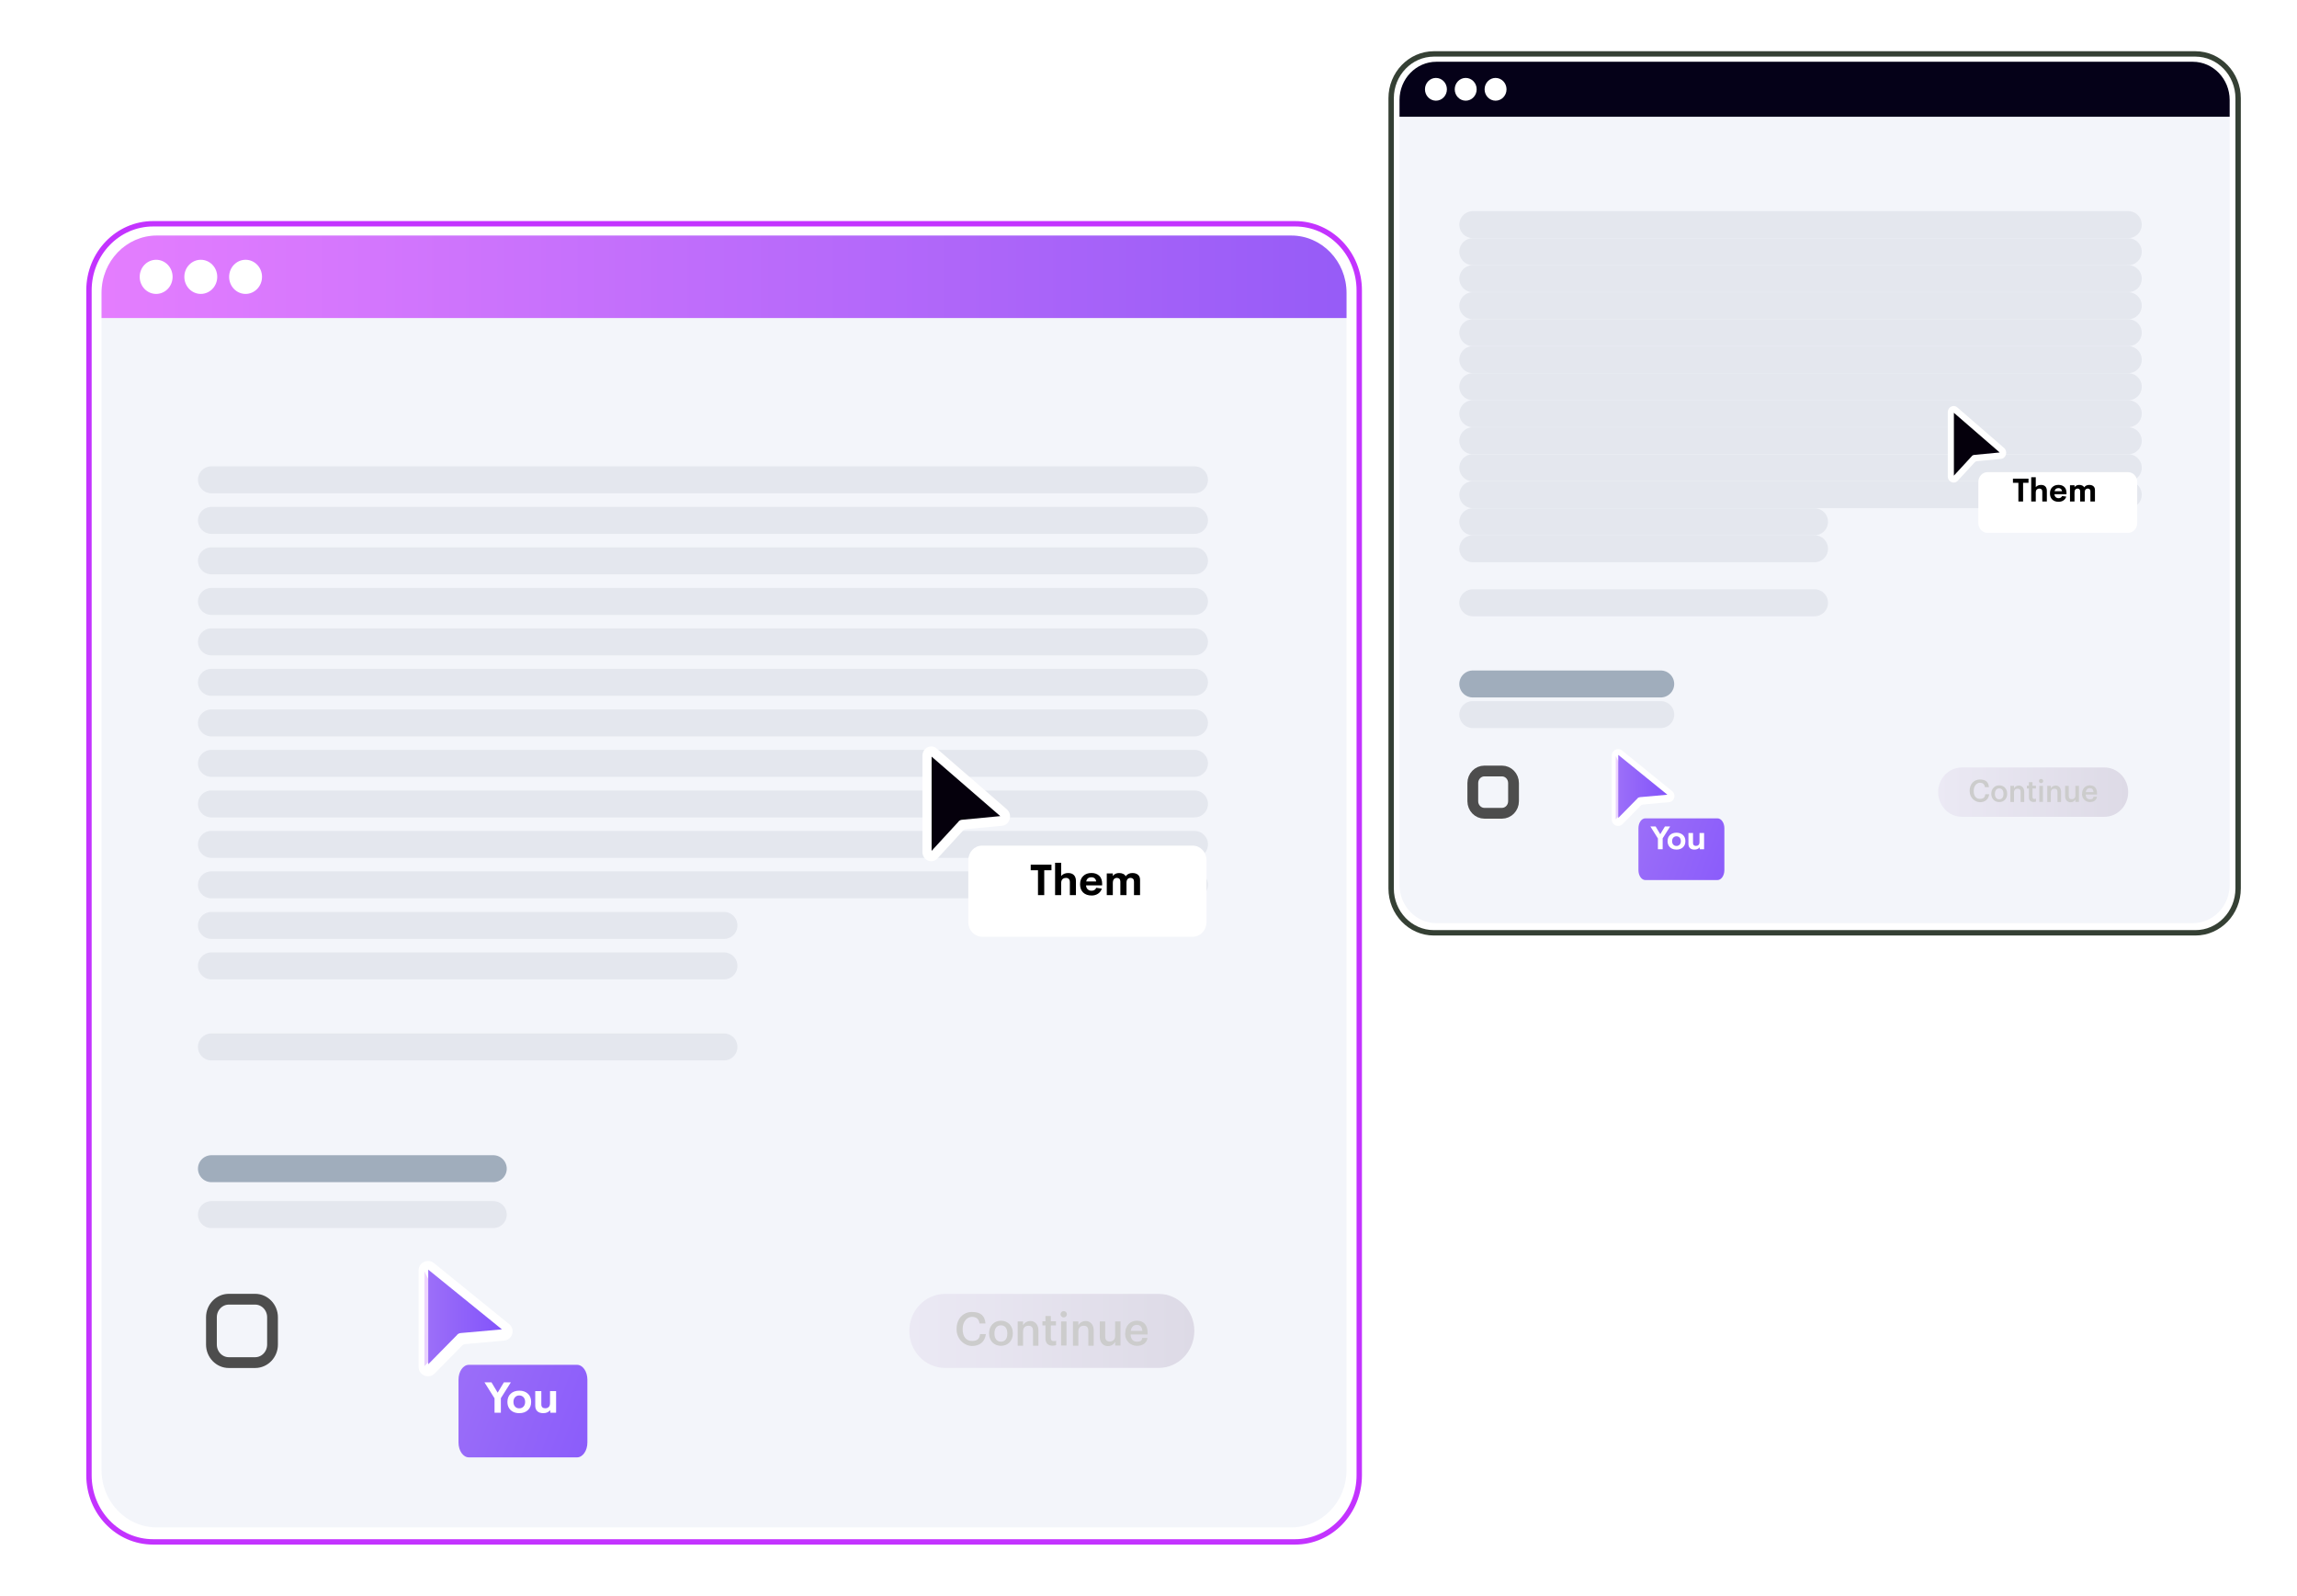 <svg width="852" height="592" viewBox="0 0 852 592" fill="none" xmlns="http://www.w3.org/2000/svg">
<path d="M478.943 87.363H58.173C46.846 87.363 37.665 96.89 37.665 108.643V545.249C37.665 557.001 46.846 566.529 58.173 566.529H478.943C490.269 566.529 499.451 557.001 499.451 545.249V108.643C499.451 96.89 490.269 87.363 478.943 87.363Z" fill="#F3F5FA"/>
<path d="M58.173 87.363H478.943C490.274 87.363 499.451 96.886 499.451 108.643V117.953H37.665V108.643C37.665 96.886 46.842 87.363 58.173 87.363Z" fill="url(#paint0_linear_330_98)"/>
<path d="M57.916 109.016C61.286 109.016 64.018 106.181 64.018 102.685C64.018 99.189 61.286 96.354 57.916 96.354C54.547 96.354 51.816 99.189 51.816 102.685C51.816 106.181 54.547 109.016 57.916 109.016Z" fill="white"/>
<path d="M74.477 109.016C77.846 109.016 80.578 106.181 80.578 102.685C80.578 99.189 77.846 96.354 74.477 96.354C71.107 96.354 68.376 99.189 68.376 102.685C68.376 106.181 71.107 109.016 74.477 109.016Z" fill="white"/>
<path d="M91.088 109.016C94.458 109.016 97.189 106.181 97.189 102.685C97.189 99.189 94.458 96.354 91.088 96.354C87.719 96.354 84.987 99.189 84.987 102.685C84.987 106.181 87.719 109.016 91.088 109.016Z" fill="white"/>
<g opacity="0.8" filter="url(#filter0_d_330_98)">
<path d="M504.168 547.217V107.685C504.168 94.052 493.518 83 480.379 83L56.789 83C43.651 83 33 94.052 33 107.685V547.217C33 560.85 43.651 571.901 56.789 571.901H480.379C493.518 571.901 504.168 560.85 504.168 547.217Z" stroke="#B400FF" stroke-width="2" stroke-miterlimit="10"/>
</g>
<path d="M429.775 479.92H350.513C343.207 479.92 337.285 486.065 337.285 493.646C337.285 501.226 343.207 507.371 350.513 507.371H429.775C437.081 507.371 443.003 501.226 443.003 493.646C443.003 486.065 437.081 479.92 429.775 479.92Z" fill="url(#paint1_linear_330_98)"/>
<path d="M354.82 493.007V492.848C354.82 489.177 357.229 486.624 360.51 486.624C363.792 486.624 365.278 488.007 365.535 490.879H363.33C363.074 489.283 362.202 488.432 360.51 488.432C358.818 488.432 357.075 490.081 357.075 492.848V493.007C357.075 495.774 358.357 497.37 360.51 497.37C362.664 497.37 363.279 496.519 363.535 494.816H365.688C365.329 497.742 363.33 499.232 360.561 499.232C357.793 499.232 354.82 496.785 354.82 493.061V493.007Z" fill="#CCCCCC"/>
<path d="M366.867 494.657V494.497C366.867 491.731 368.764 489.869 371.276 489.869C373.789 489.869 375.685 491.677 375.685 494.444V494.603C375.685 497.37 373.789 499.179 371.276 499.179C368.764 499.179 366.867 497.37 366.867 494.657ZM373.635 494.657V494.55C373.635 492.688 372.763 491.571 371.276 491.571C369.79 491.571 368.867 492.688 368.867 494.497V494.657C368.867 496.465 369.738 497.636 371.276 497.636C372.815 497.636 373.635 496.519 373.635 494.657Z" fill="#CCCCCC"/>
<path d="M377.48 490.134H379.48V491.571C379.89 490.719 380.864 489.975 382.249 489.975C383.633 489.975 385.171 491.039 385.171 493.486V499.125H383.171V493.699C383.171 492.369 382.659 491.73 381.48 491.73C380.3 491.73 379.48 492.422 379.48 493.858V499.125H377.48V490.187V490.134Z" fill="#CCCCCC"/>
<path d="M387.786 496.518V491.624H386.658V490.081H387.786V488.113H389.785V490.081H391.682V491.624H389.785V496.305C389.785 497.103 390.144 497.422 390.759 497.422C391.375 497.422 391.426 497.422 391.734 497.263V498.912C391.426 499.018 391.016 499.125 390.4 499.125C388.708 499.125 387.786 498.167 387.786 496.465V496.518Z" fill="#CCCCCC"/>
<path d="M393.374 487.474C393.374 486.782 393.887 486.304 394.554 486.304C395.22 486.304 395.733 486.836 395.733 487.474C395.733 488.112 395.22 488.644 394.554 488.644C393.887 488.644 393.374 488.112 393.374 487.474ZM393.579 490.134H395.579V499.072H393.579V490.134Z" fill="#CCCCCC"/>
<path d="M397.988 490.134H399.988V491.571C400.398 490.719 401.372 489.975 402.757 489.975C404.141 489.975 405.679 491.039 405.679 493.486V499.125H403.68V493.699C403.68 492.369 403.167 491.73 401.988 491.73C400.809 491.73 399.988 492.422 399.988 493.858V499.125H397.988V490.187V490.134Z" fill="#CCCCCC"/>
<path d="M407.934 495.827V490.134H409.934V495.614C409.934 496.944 410.498 497.582 411.626 497.582C412.754 497.582 413.625 496.891 413.625 495.454V490.134H415.625V499.072H413.625V497.689C413.215 498.54 412.292 499.285 410.908 499.285C409.524 499.285 407.934 498.274 407.934 495.88V495.827Z" fill="#CCCCCC"/>
<path d="M417.369 494.657V494.497C417.369 491.731 419.214 489.869 421.624 489.869C424.034 489.869 425.674 491.199 425.674 494.391V494.976H419.368C419.419 496.678 420.24 497.636 421.727 497.636C423.213 497.636 423.572 497.157 423.675 496.253H425.623C425.367 498.115 423.88 499.179 421.675 499.179C419.47 499.179 417.317 497.476 417.317 494.657H417.369ZM423.726 493.646C423.623 492.103 422.854 491.411 421.624 491.411C420.394 491.411 419.625 492.263 419.419 493.646H423.726Z" fill="#CCCCCC"/>
<path d="M94.626 481.889H84.884C81.317 481.889 78.424 484.89 78.424 488.592V498.7C78.424 502.402 81.317 505.403 84.884 505.403H94.626C98.193 505.403 101.085 502.402 101.085 498.7V488.592C101.085 484.89 98.193 481.889 94.626 481.889Z" stroke="#4D4D4D" stroke-width="4" stroke-miterlimit="10"/>
<path d="M78.424 450.501H182.963" stroke="#E4E7EE" stroke-width="10" stroke-miterlimit="10" stroke-linecap="round"/>
<path d="M78.424 433.478H182.963" stroke="#A0ADBC" stroke-width="10" stroke-miterlimit="10" stroke-linecap="round"/>
<path d="M78.424 177.961H443.054" stroke="#E4E7EE" stroke-width="10" stroke-miterlimit="10" stroke-linecap="round"/>
<path d="M78.424 193.017H443.055" stroke="#E4E7EE" stroke-width="10" stroke-miterlimit="10" stroke-linecap="round"/>
<path d="M78.424 208.019H443.055" stroke="#E4E7EE" stroke-width="10" stroke-miterlimit="10" stroke-linecap="round"/>
<path d="M78.424 223.075H443.055" stroke="#E4E7EE" stroke-width="10" stroke-miterlimit="10" stroke-linecap="round"/>
<path d="M78.424 238.076H443.055" stroke="#E4E7EE" stroke-width="10" stroke-miterlimit="10" stroke-linecap="round"/>
<path d="M78.424 253.078H443.055" stroke="#E4E7EE" stroke-width="10" stroke-miterlimit="10" stroke-linecap="round"/>
<path d="M78.424 268.134H443.055" stroke="#E4E7EE" stroke-width="10" stroke-miterlimit="10" stroke-linecap="round"/>
<path d="M78.424 283.136H443.055" stroke="#E4E7EE" stroke-width="10" stroke-miterlimit="10" stroke-linecap="round"/>
<path d="M78.424 298.192H443.055" stroke="#E4E7EE" stroke-width="10" stroke-miterlimit="10" stroke-linecap="round"/>
<path d="M78.424 313.194H443.055" stroke="#E4E7EE" stroke-width="10" stroke-miterlimit="10" stroke-linecap="round"/>
<path d="M78.424 328.196H443.055" stroke="#E4E7EE" stroke-width="10" stroke-miterlimit="10" stroke-linecap="round"/>
<path d="M78.424 343.252H268.532" stroke="#E4E7EE" stroke-width="10" stroke-miterlimit="10" stroke-linecap="round"/>
<path d="M78.424 358.253H268.532" stroke="#E4E7EE" stroke-width="10" stroke-miterlimit="10" stroke-linecap="round"/>
<path d="M78.424 388.312H268.532" stroke="#E4E7EE" stroke-width="10" stroke-miterlimit="10" stroke-linecap="round"/>
<g filter="url(#filter1_d_330_98)">
<path d="M159.974 464.504L187.846 487.118C190.264 489.071 189.078 492.976 185.976 493.249L171.698 494.52C171.15 494.565 170.648 494.793 170.283 495.201L160.247 505.418C158.058 507.643 154.271 506.1 154.271 503.012V467.184C154.271 464.277 157.693 462.643 159.974 464.504Z" fill="white"/>
<path d="M213.032 502.227H172.905C170.784 502.227 169.065 504.696 169.065 507.741V531.036C169.065 534.081 170.784 536.55 172.905 536.55H213.032C215.152 536.55 216.872 534.081 216.872 531.036V507.741C216.872 504.696 215.152 502.227 213.032 502.227Z" fill="url(#paint2_linear_330_98)"/>
<path opacity="0.3" d="M167.103 491.845L156.428 502.698V467.596L168.517 491.118C167.97 491.164 167.468 491.391 167.103 491.799V491.845Z" fill="url(#paint3_linear_330_98)"/>
<path d="M168.517 491.163L157.842 502.016V466.915L185.167 489.074L169.931 490.437C169.384 490.482 168.882 490.709 168.517 491.118V491.163Z" fill="url(#paint4_linear_330_98)"/>
</g>
<g filter="url(#filter2_d_330_98)">
<path d="M441.412 309.649H363.259C360.441 309.649 358.156 312.079 358.156 315.077V338.008C358.156 341.005 360.441 343.435 363.259 343.435H441.412C444.23 343.435 446.515 341.005 446.515 338.008V315.077C446.515 312.079 444.23 309.649 441.412 309.649Z" fill="white"/>
<path opacity="0.2" d="M354.499 300.785L344.55 311.594V276.633L355.818 300.061C355.307 300.106 354.84 300.332 354.499 300.739V300.785Z" fill="url(#paint5_linear_330_98)"/>
<path d="M346.463 273.648L372.444 296.172C374.697 298.116 373.592 302.006 370.7 302.277L357.391 303.544C356.881 303.589 356.413 303.815 356.073 304.222L346.718 314.399C344.677 316.615 341.148 315.077 341.148 312.002V276.316C341.148 273.422 344.337 271.794 346.463 273.648Z" fill="white"/>
<path d="M354.499 300.785L344.55 311.594V276.633L370.02 298.704L355.818 300.061C355.307 300.106 354.84 300.332 354.499 300.739V300.785Z" fill="#05000C"/>
</g>
<path d="M189.492 512.711L185.781 518.594V524H183.43V518.648L179.695 512.711H182.289L184.594 516.555L186.906 512.711H189.492ZM192.609 524.156C191.755 524.156 190.997 523.992 190.336 523.664C189.674 523.336 189.154 522.854 188.773 522.219C188.398 521.583 188.211 520.836 188.211 519.977C188.211 518.69 188.617 517.674 189.43 516.93C190.242 516.185 191.302 515.812 192.609 515.812C193.922 515.812 194.984 516.185 195.797 516.93C196.609 517.674 197.016 518.69 197.016 519.977C197.016 521.268 196.609 522.289 195.797 523.039C194.984 523.784 193.922 524.156 192.609 524.156ZM192.586 522.367C193.242 522.367 193.771 522.148 194.172 521.711C194.578 521.273 194.781 520.695 194.781 519.977C194.781 519.258 194.578 518.68 194.172 518.242C193.771 517.805 193.242 517.586 192.586 517.586C191.956 517.586 191.44 517.807 191.039 518.25C190.643 518.688 190.445 519.263 190.445 519.977C190.445 520.69 190.643 521.268 191.039 521.711C191.44 522.148 191.956 522.367 192.586 522.367ZM204.016 515.969H206.266V524H204.133L204.078 523.031C203.484 523.781 202.633 524.156 201.523 524.156C200.56 524.156 199.82 523.917 199.305 523.438C198.789 522.953 198.531 522.266 198.531 521.375V515.969H200.789V520.891C200.789 521.391 200.922 521.758 201.188 521.992C201.458 522.227 201.807 522.344 202.234 522.344C202.755 522.344 203.18 522.193 203.508 521.891C203.841 521.583 204.01 521.086 204.016 520.398V515.969Z" fill="white"/>
<path d="M390.008 320.711V322.773H387.328V332H385.008V322.773H382.312V320.711H390.008ZM396.211 323.812C397.122 323.812 397.828 324.068 398.328 324.578C398.833 325.083 399.086 325.831 399.086 326.82V332H396.828V327.188C396.828 326.635 396.695 326.237 396.43 325.992C396.164 325.742 395.81 325.617 395.367 325.617C395.143 325.617 394.932 325.648 394.734 325.711C394.542 325.773 394.357 325.875 394.18 326.016C394.003 326.151 393.862 326.352 393.758 326.617C393.659 326.883 393.607 327.201 393.602 327.57V332H391.352V320H393.602V324.93C394.211 324.185 395.081 323.812 396.211 323.812ZM408.812 327.867L408.789 328.406H402.836C402.883 329.047 403.096 329.536 403.477 329.875C403.857 330.214 404.328 330.383 404.891 330.383C405.297 330.383 405.648 330.292 405.945 330.109C406.247 329.922 406.474 329.651 406.625 329.297L408.688 329.602C408.422 330.409 407.953 331.036 407.281 331.484C406.609 331.932 405.818 332.156 404.906 332.156C403.594 332.156 402.549 331.789 401.773 331.055C401.003 330.315 400.617 329.292 400.617 327.984C400.617 326.688 401.005 325.667 401.781 324.922C402.557 324.172 403.576 323.797 404.836 323.797C406.034 323.797 406.995 324.138 407.719 324.82C408.443 325.503 408.807 326.518 408.812 327.867ZM404.852 325.391C403.758 325.391 403.107 325.906 402.898 326.938H406.586C406.529 326.438 406.344 326.055 406.031 325.789C405.719 325.523 405.326 325.391 404.852 325.391ZM420.039 323.812C420.914 323.812 421.604 324.031 422.109 324.469C422.615 324.901 422.867 325.523 422.867 326.336V332H420.617V326.977C420.617 326.529 420.497 326.19 420.258 325.961C420.018 325.732 419.716 325.617 419.352 325.617C418.904 325.617 418.539 325.763 418.258 326.055C417.977 326.346 417.836 326.818 417.836 327.469V332H415.562V327C415.562 326.542 415.443 326.198 415.203 325.969C414.964 325.734 414.654 325.617 414.273 325.617C413.831 325.617 413.469 325.771 413.188 326.078C412.906 326.385 412.766 326.888 412.766 327.586V332H410.523V323.969H412.766V324.914C413.312 324.18 414.089 323.812 415.094 323.812C415.677 323.812 416.18 323.917 416.602 324.125C417.029 324.328 417.346 324.625 417.555 325.016C418.117 324.214 418.945 323.812 420.039 323.812Z" fill="black"/>
<path d="M813.345 22.909H532.785C525.233 22.909 519.11 29.262 519.11 37.098V328.217C519.11 336.054 525.233 342.406 532.785 342.406H813.345C820.897 342.406 827.019 336.054 827.019 328.217V37.098C827.019 29.262 820.897 22.909 813.345 22.909Z" fill="#F3F5FA"/>
<path d="M532.785 22.909H813.345C820.9 22.909 827.019 29.259 827.019 37.098V43.306H519.11V37.098C519.11 29.259 525.23 22.909 532.785 22.909Z" fill="url(#paint6_linear_330_98)"/>
<path d="M532.614 37.346C534.861 37.346 536.682 35.456 536.682 33.125C536.682 30.794 534.861 28.904 532.614 28.904C530.367 28.904 528.546 30.794 528.546 33.125C528.546 35.456 530.367 37.346 532.614 37.346Z" fill="white"/>
<path d="M543.656 37.346C545.903 37.346 547.724 35.456 547.724 33.125C547.724 30.794 545.903 28.904 543.656 28.904C541.409 28.904 539.588 30.794 539.588 33.125C539.588 35.456 541.409 37.346 543.656 37.346Z" fill="white"/>
<path d="M554.732 37.346C556.979 37.346 558.8 35.456 558.8 33.125C558.8 30.794 556.979 28.904 554.732 28.904C552.485 28.904 550.664 30.794 550.664 33.125C550.664 35.456 552.485 37.346 554.732 37.346Z" fill="white"/>
<g opacity="0.8" filter="url(#filter3_d_330_98)">
<path d="M830.165 329.53V36.459C830.165 27.369 823.063 20 814.303 20L531.862 20C523.102 20 516 27.369 516 36.459V329.53C516 338.62 523.102 345.989 531.862 345.989H814.303C823.063 345.989 830.165 338.62 830.165 329.53Z" stroke="#031001" stroke-width="2" stroke-miterlimit="10"/>
</g>
<path d="M780.562 284.658H727.711C722.84 284.658 718.891 288.755 718.891 293.81C718.891 298.864 722.84 302.962 727.711 302.962H780.562C785.433 302.962 789.382 298.864 789.382 293.81C789.382 288.755 785.433 284.658 780.562 284.658Z" fill="url(#paint7_linear_330_98)"/>
<path d="M730.582 293.384V293.278C730.582 290.83 732.189 289.127 734.377 289.127C736.565 289.127 737.556 290.05 737.727 291.965H736.257C736.086 290.901 735.505 290.334 734.377 290.334C733.249 290.334 732.086 291.433 732.086 293.278V293.384C732.086 295.229 732.941 296.293 734.377 296.293C735.813 296.293 736.223 295.725 736.394 294.59H737.829C737.59 296.541 736.257 297.534 734.411 297.534C732.565 297.534 730.582 295.903 730.582 293.42V293.384Z" fill="#CCCCCC"/>
<path d="M738.615 294.484V294.377C738.615 292.533 739.88 291.291 741.555 291.291C743.23 291.291 744.495 292.497 744.495 294.342V294.448C744.495 296.293 743.23 297.499 741.555 297.499C739.88 297.499 738.615 296.293 738.615 294.484ZM743.128 294.484V294.413C743.128 293.171 742.547 292.426 741.555 292.426C740.564 292.426 739.949 293.171 739.949 294.377V294.484C739.949 295.69 740.53 296.47 741.555 296.47C742.581 296.47 743.128 295.725 743.128 294.484Z" fill="#CCCCCC"/>
<path d="M745.692 291.468H747.026V292.426C747.299 291.858 747.949 291.362 748.872 291.362C749.795 291.362 750.82 292.071 750.82 293.703V297.463H749.487V293.845C749.487 292.958 749.145 292.532 748.359 292.532C747.573 292.532 747.026 292.994 747.026 293.951V297.463H745.692V291.504V291.468Z" fill="#CCCCCC"/>
<path d="M752.564 295.725V292.461H751.812V291.433H752.564V290.12H753.897V291.433H755.162V292.461H753.897V295.583C753.897 296.115 754.136 296.328 754.546 296.328C754.957 296.328 754.991 296.328 755.196 296.221V297.321C754.991 297.392 754.717 297.463 754.307 297.463C753.179 297.463 752.564 296.824 752.564 295.689V295.725Z" fill="#CCCCCC"/>
<path d="M756.29 289.694C756.29 289.233 756.632 288.914 757.076 288.914C757.52 288.914 757.862 289.269 757.862 289.694C757.862 290.12 757.52 290.475 757.076 290.475C756.632 290.475 756.29 290.12 756.29 289.694ZM756.426 291.468H757.76V297.427H756.426V291.468Z" fill="#CCCCCC"/>
<path d="M759.366 291.468H760.7V292.426C760.973 291.858 761.623 291.362 762.546 291.362C763.469 291.362 764.494 292.071 764.494 293.703V297.463H763.161V293.845C763.161 292.958 762.819 292.532 762.033 292.532C761.247 292.532 760.7 292.994 760.7 293.951V297.463H759.366V291.504V291.468Z" fill="#CCCCCC"/>
<path d="M765.998 295.264V291.468H767.332V295.122C767.332 296.009 767.708 296.434 768.46 296.434C769.212 296.434 769.793 295.973 769.793 295.015V291.468H771.126V297.428H769.793V296.505C769.519 297.073 768.904 297.569 767.981 297.569C767.058 297.569 765.998 296.896 765.998 295.299V295.264Z" fill="#CCCCCC"/>
<path d="M772.289 294.484V294.377C772.289 292.533 773.519 291.291 775.126 291.291C776.733 291.291 777.827 292.178 777.827 294.306V294.696H773.622C773.656 295.831 774.203 296.47 775.195 296.47C776.186 296.47 776.425 296.151 776.494 295.548H777.793C777.622 296.789 776.63 297.499 775.16 297.499C773.69 297.499 772.254 296.364 772.254 294.484H772.289ZM776.528 293.81C776.459 292.781 775.947 292.32 775.126 292.32C774.306 292.32 773.793 292.887 773.656 293.81H776.528Z" fill="#CCCCCC"/>
<path d="M557.091 285.97H550.596C548.217 285.97 546.288 287.971 546.288 290.44V297.179C546.288 299.648 548.217 301.649 550.596 301.649H557.091C559.47 301.649 561.398 299.648 561.398 297.179V290.44C561.398 287.971 559.47 285.97 557.091 285.97Z" stroke="#4D4D4D" stroke-width="4" stroke-miterlimit="10"/>
<path d="M546.288 265.042H615.993" stroke="#E4E7EE" stroke-width="10" stroke-miterlimit="10" stroke-linecap="round"/>
<path d="M546.288 253.691H615.993" stroke="#A0ADBC" stroke-width="10" stroke-miterlimit="10" stroke-linecap="round"/>
<path d="M546.288 83.318H789.416" stroke="#E4E7EE" stroke-width="10" stroke-miterlimit="10" stroke-linecap="round"/>
<path d="M546.288 93.356H789.416" stroke="#E4E7EE" stroke-width="10" stroke-miterlimit="10" stroke-linecap="round"/>
<path d="M546.288 103.36H789.416" stroke="#E4E7EE" stroke-width="10" stroke-miterlimit="10" stroke-linecap="round"/>
<path d="M546.288 113.399H789.416" stroke="#E4E7EE" stroke-width="10" stroke-miterlimit="10" stroke-linecap="round"/>
<path d="M546.288 123.402H789.416" stroke="#E4E7EE" stroke-width="10" stroke-miterlimit="10" stroke-linecap="round"/>
<path d="M546.288 133.405H789.416" stroke="#E4E7EE" stroke-width="10" stroke-miterlimit="10" stroke-linecap="round"/>
<path d="M546.288 143.443H789.416" stroke="#E4E7EE" stroke-width="10" stroke-miterlimit="10" stroke-linecap="round"/>
<path d="M546.288 153.446H789.416" stroke="#E4E7EE" stroke-width="10" stroke-miterlimit="10" stroke-linecap="round"/>
<path d="M546.288 163.485H789.416" stroke="#E4E7EE" stroke-width="10" stroke-miterlimit="10" stroke-linecap="round"/>
<path d="M546.288 173.488H789.416" stroke="#E4E7EE" stroke-width="10" stroke-miterlimit="10" stroke-linecap="round"/>
<path d="M546.288 183.491H789.416" stroke="#E4E7EE" stroke-width="10" stroke-miterlimit="10" stroke-linecap="round"/>
<path d="M546.288 193.53H673.048" stroke="#E4E7EE" stroke-width="10" stroke-miterlimit="10" stroke-linecap="round"/>
<path d="M546.288 203.533H673.048" stroke="#E4E7EE" stroke-width="10" stroke-miterlimit="10" stroke-linecap="round"/>
<path d="M546.288 223.575H673.048" stroke="#E4E7EE" stroke-width="10" stroke-miterlimit="10" stroke-linecap="round"/>
<g filter="url(#filter4_d_330_98)">
<path d="M600.663 274.379L619.248 289.457C620.86 290.759 620.07 293.363 618.001 293.545L608.481 294.393C608.116 294.423 607.781 294.574 607.538 294.847L600.846 301.659C599.386 303.143 596.861 302.114 596.861 300.055V276.165C596.861 274.228 599.142 273.137 600.663 274.379Z" fill="white"/>
<path d="M636.041 299.532H609.285C607.871 299.532 606.725 301.178 606.725 303.208V318.741C606.725 320.771 607.871 322.417 609.285 322.417H636.041C637.455 322.417 638.602 320.771 638.602 318.741V303.208C638.602 301.178 637.455 299.532 636.041 299.532Z" fill="url(#paint8_linear_330_98)"/>
<path opacity="0.3" d="M605.417 292.609L598.299 299.845V276.44L606.36 292.125C605.995 292.155 605.66 292.306 605.417 292.579V292.609Z" fill="url(#paint9_linear_330_98)"/>
<path d="M606.36 292.155L599.242 299.391V275.986L617.462 290.762L607.303 291.67C606.938 291.7 606.603 291.852 606.36 292.124V292.155Z" fill="url(#paint10_linear_330_98)"/>
</g>
<g filter="url(#filter5_d_330_98)">
<path d="M788.321 171.125H736.21C734.331 171.125 732.807 172.745 732.807 174.744V190.033C732.807 192.032 734.331 193.652 736.21 193.652H788.321C790.2 193.652 791.723 192.032 791.723 190.033V174.744C791.723 172.745 790.2 171.125 788.321 171.125Z" fill="white"/>
<path opacity="0.2" d="M730.369 165.214L723.734 172.422V149.11L731.248 164.732C730.907 164.762 730.596 164.913 730.369 165.184V165.214Z" fill="url(#paint11_linear_330_98)"/>
<path d="M725.011 147.12L742.334 162.138C743.837 163.435 743.099 166.028 741.171 166.209L732.297 167.054C731.957 167.084 731.645 167.235 731.418 167.506L725.181 174.291C723.82 175.769 721.467 174.744 721.467 172.693V148.899C721.467 146.969 723.593 145.883 725.011 147.12Z" fill="white"/>
<path d="M730.369 165.214L723.734 172.422V149.11L740.717 163.827L731.248 164.732C730.907 164.762 730.596 164.913 730.369 165.184V165.214Z" fill="#05000C"/>
</g>
<path d="M619.497 306.533L616.714 310.945V315H614.95V310.986L612.149 306.533H614.095L615.823 309.416L617.558 306.533H619.497ZM621.835 315.117C621.194 315.117 620.626 314.994 620.13 314.748C619.634 314.502 619.243 314.141 618.958 313.664C618.677 313.188 618.536 312.627 618.536 311.982C618.536 311.018 618.841 310.256 619.45 309.697C620.06 309.139 620.855 308.859 621.835 308.859C622.819 308.859 623.616 309.139 624.226 309.697C624.835 310.256 625.14 311.018 625.14 311.982C625.14 312.951 624.835 313.717 624.226 314.279C623.616 314.838 622.819 315.117 621.835 315.117ZM621.817 313.775C622.31 313.775 622.706 313.611 623.007 313.283C623.312 312.955 623.464 312.521 623.464 311.982C623.464 311.443 623.312 311.01 623.007 310.682C622.706 310.354 622.31 310.189 621.817 310.189C621.345 310.189 620.958 310.355 620.657 310.688C620.36 311.016 620.212 311.447 620.212 311.982C620.212 312.518 620.36 312.951 620.657 313.283C620.958 313.611 621.345 313.775 621.817 313.775ZM630.39 308.977H632.077V315H630.478L630.437 314.273C629.991 314.836 629.353 315.117 628.521 315.117C627.798 315.117 627.243 314.938 626.856 314.578C626.47 314.215 626.276 313.699 626.276 313.031V308.977H627.97V312.668C627.97 313.043 628.069 313.318 628.269 313.494C628.472 313.67 628.733 313.758 629.054 313.758C629.444 313.758 629.763 313.645 630.009 313.418C630.259 313.188 630.386 312.814 630.39 312.299V308.977Z" fill="white"/>
<path d="M752.41 177.533V179.08H750.401V186H748.66V179.08H746.639V177.533H752.41ZM757.063 179.859C757.746 179.859 758.276 180.051 758.651 180.434C759.029 180.812 759.219 181.373 759.219 182.115V186H757.526V182.391C757.526 181.977 757.426 181.678 757.227 181.494C757.027 181.307 756.762 181.213 756.43 181.213C756.262 181.213 756.104 181.236 755.955 181.283C755.811 181.33 755.672 181.406 755.539 181.512C755.406 181.613 755.301 181.764 755.223 181.963C755.149 182.162 755.11 182.4 755.106 182.678V186H753.418V177H755.106V180.697C755.563 180.139 756.215 179.859 757.063 179.859ZM766.514 182.9L766.496 183.305H762.031C762.067 183.785 762.227 184.152 762.512 184.406C762.797 184.66 763.151 184.787 763.572 184.787C763.877 184.787 764.141 184.719 764.363 184.582C764.59 184.441 764.76 184.238 764.873 183.973L766.42 184.201C766.221 184.807 765.869 185.277 765.365 185.613C764.861 185.949 764.268 186.117 763.584 186.117C762.6 186.117 761.817 185.842 761.235 185.291C760.656 184.736 760.367 183.969 760.367 182.988C760.367 182.016 760.658 181.25 761.24 180.691C761.822 180.129 762.586 179.848 763.531 179.848C764.43 179.848 765.151 180.104 765.694 180.615C766.236 181.127 766.51 181.889 766.514 182.9ZM763.543 181.043C762.723 181.043 762.235 181.43 762.078 182.203H764.844C764.801 181.828 764.662 181.541 764.428 181.342C764.194 181.143 763.899 181.043 763.543 181.043ZM774.934 179.859C775.59 179.859 776.108 180.023 776.486 180.352C776.865 180.676 777.055 181.143 777.055 181.752V186H775.367V182.232C775.367 181.896 775.277 181.643 775.098 181.471C774.918 181.299 774.692 181.213 774.418 181.213C774.082 181.213 773.809 181.322 773.598 181.541C773.387 181.76 773.281 182.113 773.281 182.602V186H771.576V182.25C771.576 181.906 771.486 181.648 771.307 181.477C771.127 181.301 770.895 181.213 770.61 181.213C770.277 181.213 770.006 181.328 769.795 181.559C769.584 181.789 769.479 182.166 769.479 182.689V186H767.797V179.977H769.479V180.686C769.889 180.135 770.471 179.859 771.225 179.859C771.662 179.859 772.039 179.938 772.356 180.094C772.676 180.246 772.914 180.469 773.07 180.762C773.492 180.16 774.113 179.859 774.934 179.859Z" fill="black"/>
<defs>
<filter id="filter0_d_330_98" x="22" y="72" width="493.168" height="510.901" filterUnits="userSpaceOnUse" color-interpolation-filters="sRGB">
<feFlood flood-opacity="0" result="BackgroundImageFix"/>
<feColorMatrix in="SourceAlpha" type="matrix" values="0 0 0 0 0 0 0 0 0 0 0 0 0 0 0 0 0 0 127 0" result="hardAlpha"/>
<feOffset/>
<feGaussianBlur stdDeviation="5"/>
<feColorMatrix type="matrix" values="0 0 0 0 0.957 0 0 0 0 0.624 0 0 0 0 0.086 0 0 0 0.2 0"/>
<feBlend mode="normal" in2="BackgroundImageFix" result="effect1_dropShadow_330_98"/>
<feBlend mode="normal" in="SourceGraphic" in2="effect1_dropShadow_330_98" result="shape"/>
</filter>
<filter id="filter1_d_330_98" x="135.271" y="447.712" width="102.6" height="112.838" filterUnits="userSpaceOnUse" color-interpolation-filters="sRGB">
<feFlood flood-opacity="0" result="BackgroundImageFix"/>
<feColorMatrix in="SourceAlpha" type="matrix" values="0 0 0 0 0 0 0 0 0 0 0 0 0 0 0 0 0 0 127 0" result="hardAlpha"/>
<feOffset dx="1" dy="4"/>
<feGaussianBlur stdDeviation="10"/>
<feColorMatrix type="matrix" values="0 0 0 0 0.408 0 0 0 0 0.306 0 0 0 0 0.686 0 0 0 0.3 0"/>
<feBlend mode="normal" in2="BackgroundImageFix" result="effect1_dropShadow_330_98"/>
<feBlend mode="normal" in="SourceGraphic" in2="effect1_dropShadow_330_98" result="shape"/>
</filter>
<filter id="filter2_d_330_98" x="322.148" y="256.859" width="145.366" height="110.576" filterUnits="userSpaceOnUse" color-interpolation-filters="sRGB">
<feFlood flood-opacity="0" result="BackgroundImageFix"/>
<feColorMatrix in="SourceAlpha" type="matrix" values="0 0 0 0 0 0 0 0 0 0 0 0 0 0 0 0 0 0 127 0" result="hardAlpha"/>
<feOffset dx="1" dy="4"/>
<feGaussianBlur stdDeviation="10"/>
<feColorMatrix type="matrix" values="0 0 0 0 0.051 0 0 0 0 0.02 0 0 0 0 0.169 0 0 0 0.3 0"/>
<feBlend mode="normal" in2="BackgroundImageFix" result="effect1_dropShadow_330_98"/>
<feBlend mode="normal" in="SourceGraphic" in2="effect1_dropShadow_330_98" result="shape"/>
</filter>
<filter id="filter3_d_330_98" x="505" y="9" width="336.165" height="347.989" filterUnits="userSpaceOnUse" color-interpolation-filters="sRGB">
<feFlood flood-opacity="0" result="BackgroundImageFix"/>
<feColorMatrix in="SourceAlpha" type="matrix" values="0 0 0 0 0 0 0 0 0 0 0 0 0 0 0 0 0 0 127 0" result="hardAlpha"/>
<feOffset/>
<feGaussianBlur stdDeviation="5"/>
<feColorMatrix type="matrix" values="0 0 0 0 0.957 0 0 0 0 0.624 0 0 0 0 0.086 0 0 0 0.2 0"/>
<feBlend mode="normal" in2="BackgroundImageFix" result="effect1_dropShadow_330_98"/>
<feBlend mode="normal" in="SourceGraphic" in2="effect1_dropShadow_330_98" result="shape"/>
</filter>
<filter id="filter4_d_330_98" x="577.861" y="257.851" width="81.74" height="88.567" filterUnits="userSpaceOnUse" color-interpolation-filters="sRGB">
<feFlood flood-opacity="0" result="BackgroundImageFix"/>
<feColorMatrix in="SourceAlpha" type="matrix" values="0 0 0 0 0 0 0 0 0 0 0 0 0 0 0 0 0 0 127 0" result="hardAlpha"/>
<feOffset dx="1" dy="4"/>
<feGaussianBlur stdDeviation="10"/>
<feColorMatrix type="matrix" values="0 0 0 0 0.408 0 0 0 0 0.306 0 0 0 0 0.686 0 0 0 0.3 0"/>
<feBlend mode="normal" in2="BackgroundImageFix" result="effect1_dropShadow_330_98"/>
<feBlend mode="normal" in="SourceGraphic" in2="effect1_dropShadow_330_98" result="shape"/>
</filter>
<filter id="filter5_d_330_98" x="702.467" y="130.594" width="110.256" height="87.059" filterUnits="userSpaceOnUse" color-interpolation-filters="sRGB">
<feFlood flood-opacity="0" result="BackgroundImageFix"/>
<feColorMatrix in="SourceAlpha" type="matrix" values="0 0 0 0 0 0 0 0 0 0 0 0 0 0 0 0 0 0 127 0" result="hardAlpha"/>
<feOffset dx="1" dy="4"/>
<feGaussianBlur stdDeviation="10"/>
<feColorMatrix type="matrix" values="0 0 0 0 0.051 0 0 0 0 0.02 0 0 0 0 0.169 0 0 0 0.3 0"/>
<feBlend mode="normal" in2="BackgroundImageFix" result="effect1_dropShadow_330_98"/>
<feBlend mode="normal" in="SourceGraphic" in2="effect1_dropShadow_330_98" result="shape"/>
</filter>
<linearGradient id="paint0_linear_330_98" x1="4.186" y1="102.684" x2="560.001" y2="102.684" gradientUnits="userSpaceOnUse">
<stop stop-color="#EA80FF"/>
<stop offset="1" stop-color="#8C57F6"/>
</linearGradient>
<linearGradient id="paint1_linear_330_98" x1="337.285" y1="493.646" x2="443.055" y2="493.646" gradientUnits="userSpaceOnUse">
<stop stop-color="#EBE9F4"/>
<stop offset="1" stop-color="#DDDAE6"/>
</linearGradient>
<linearGradient id="paint2_linear_330_98" x1="164.073" y1="497.541" x2="244.75" y2="527.152" gradientUnits="userSpaceOnUse">
<stop stop-color="#9D70F9"/>
<stop offset="1" stop-color="#8455FA"/>
</linearGradient>
<linearGradient id="paint3_linear_330_98" x1="131.931" y1="469.322" x2="188.934" y2="506.661" gradientUnits="userSpaceOnUse">
<stop stop-color="#EA80FF"/>
<stop offset="1" stop-color="#8C57F6"/>
</linearGradient>
<linearGradient id="paint4_linear_330_98" x1="156.382" y1="485.169" x2="183.708" y2="485.169" gradientUnits="userSpaceOnUse">
<stop stop-color="#9D70F9"/>
<stop offset="1" stop-color="#8455FA"/>
</linearGradient>
<linearGradient id="paint5_linear_330_98" x1="332.006" y1="275.14" x2="357.823" y2="309.641" gradientUnits="userSpaceOnUse">
<stop stop-color="#EA80FF"/>
<stop offset="1" stop-color="#8C57F6"/>
</linearGradient>
<linearGradient id="paint6_linear_330_98" x1="496.787" y1="33.125" x2="867.393" y2="33.125" gradientUnits="userSpaceOnUse">
<stop stop-color="#050118"/>
<stop offset="1" stop-color="#050118"/>
</linearGradient>
<linearGradient id="paint7_linear_330_98" x1="718.891" y1="293.81" x2="789.416" y2="293.81" gradientUnits="userSpaceOnUse">
<stop stop-color="#EBE9F4"/>
<stop offset="1" stop-color="#DDDAE6"/>
</linearGradient>
<linearGradient id="paint8_linear_330_98" x1="603.397" y1="296.407" x2="657.191" y2="316.151" gradientUnits="userSpaceOnUse">
<stop stop-color="#9D70F9"/>
<stop offset="1" stop-color="#8455FA"/>
</linearGradient>
<linearGradient id="paint9_linear_330_98" x1="581.965" y1="277.591" x2="619.973" y2="302.488" gradientUnits="userSpaceOnUse">
<stop stop-color="#EA80FF"/>
<stop offset="1" stop-color="#8C57F6"/>
</linearGradient>
<linearGradient id="paint10_linear_330_98" x1="598.269" y1="288.158" x2="616.489" y2="288.158" gradientUnits="userSpaceOnUse">
<stop stop-color="#9D70F9"/>
<stop offset="1" stop-color="#8455FA"/>
</linearGradient>
<linearGradient id="paint11_linear_330_98" x1="715.371" y1="148.115" x2="732.585" y2="171.12" gradientUnits="userSpaceOnUse">
<stop stop-color="#EA80FF"/>
<stop offset="1" stop-color="#8C57F6"/>
</linearGradient>
</defs>
</svg>
